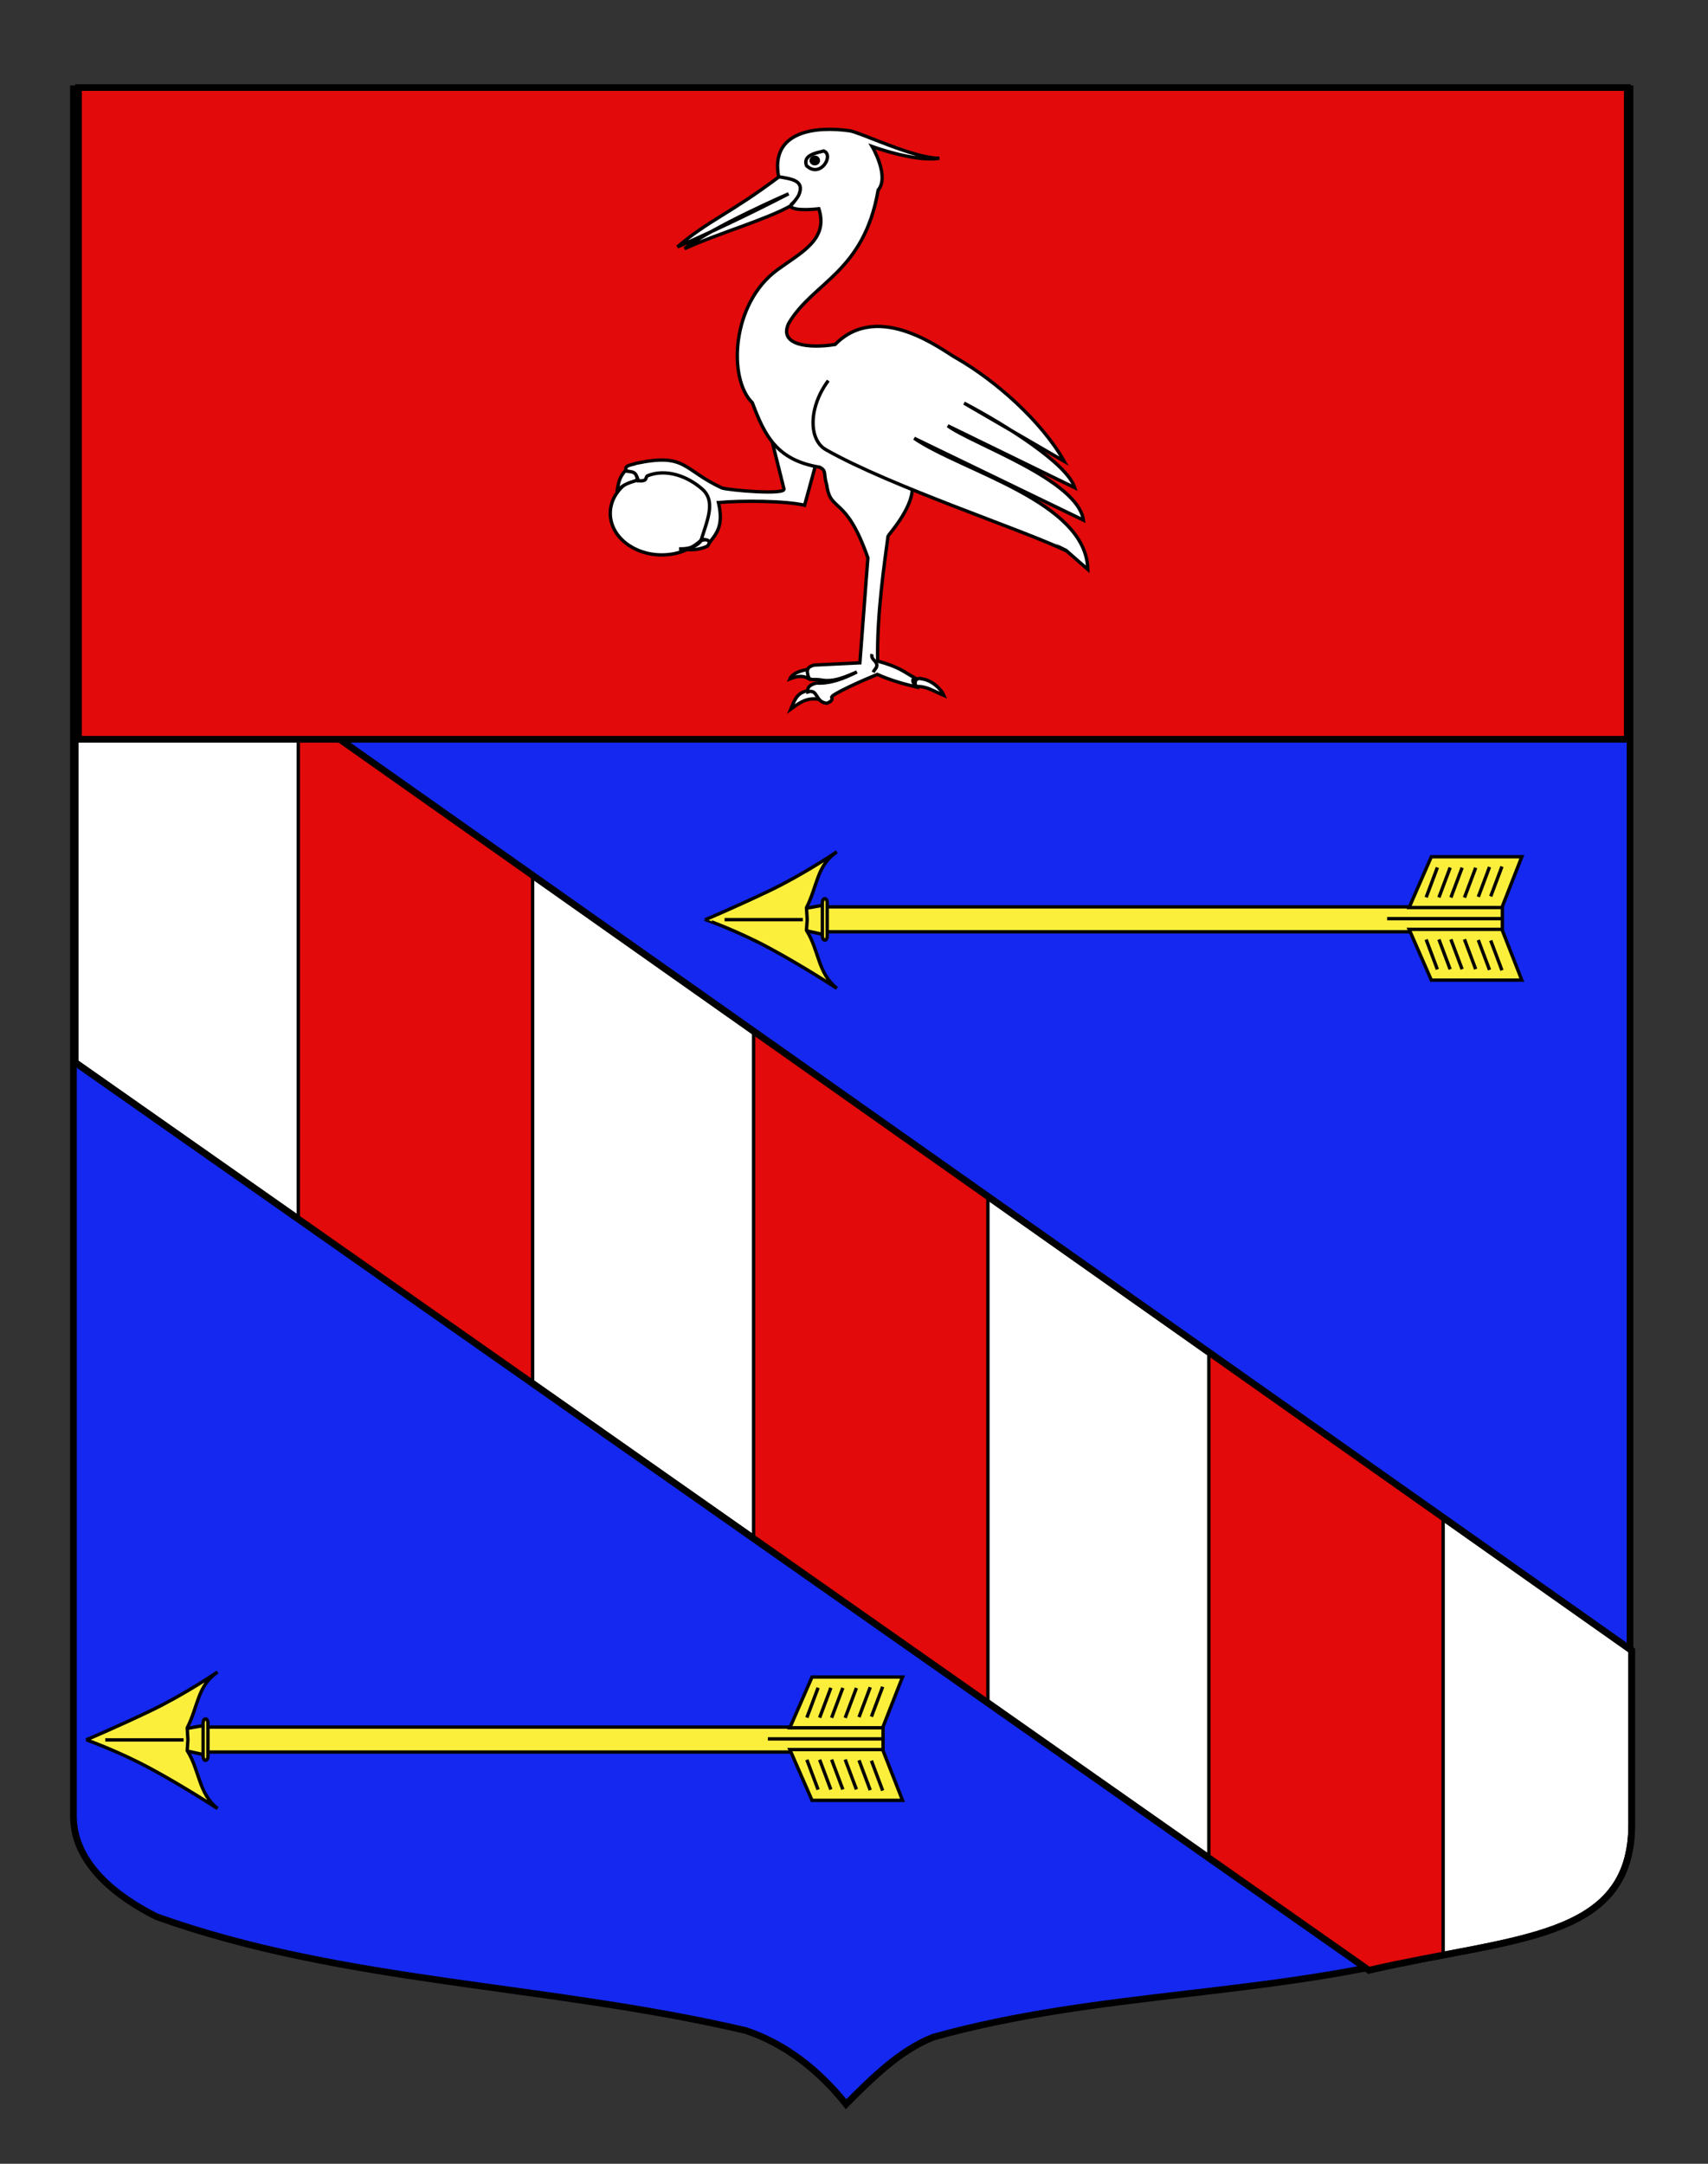 <?xml version="1.0" encoding="utf-8"?>
<!-- Generator: Adobe Illustrator 15.1.0, SVG Export Plug-In . SVG Version: 6.00 Build 0)  -->
<!DOCTYPE svg PUBLIC "-//W3C//DTD SVG 1.1//EN" "http://www.w3.org/Graphics/SVG/1.1/DTD/svg11.dtd">
<svg version="1.1" id="Layer_1" xmlns="http://www.w3.org/2000/svg" xmlns:xlink="http://www.w3.org/1999/xlink" x="0px" y="0px"
	 width="255.118px" height="323.148px" viewBox="0 0 255.118 323.148" enable-background="new 0 0 255.118 323.148"
	 xml:space="preserve">
<rect x="0" y="0" width="255.118" height="323.148" fill="#333333" stroke="none"/>
<path fill="#1428F0" stroke="#000000" d="M10.971,13.249c78,0,154.503,0,232.503,0c0,135.583,0,149.083,0,259.749
	c0,12.041-17.099,14.25-28.099,18.25c-25,6.999-51,6-76,12.999c-5,2-9,6-13,10c-4-5-9-9-15-11c-30-6.999-60-6.999-88-16.999
	c-6-3-12.406-8-12.406-15C10.971,247.706,10.971,149.624,10.971,13.249z"/>
<path fill="#FFFFFF" stroke="#000000" stroke-miterlimit="10" d="M11.213,158.661l193.256,135.584
	c21.548-4.983,39.25-4.327,39.25-21.75c0-1.25,0-12.25,0-26L49.631,109.63H11.213V158.661z"/>
<g id="Fleche_1_">
	<polygon id="Fut_1_" fill="#FCEF3C" stroke="#000000" stroke-width="0.5" points="224.401,139.16 122.306,139.16 122.306,135.436 
		224.401,135.436 	"/>
	<g id="Empennage_1_">
		<g id="g5593_3_">
			<g>
				<path id="path5597_3_" fill="#FCEF3C" stroke="#000000" stroke-width="0.5" d="M210.477,138.793l3.315,7.583h13.516
					l-2.971-7.583H210.477z"/>
				<g id="g5615_3_">
					<path id="path5617_3_" fill="#FCEF3C" stroke="#000000" stroke-width="0.5" d="M224.341,144.915l-1.677-4.458"/>
					<path id="path5619_3_" fill="#FCEF3C" stroke="#000000" stroke-width="0.5" d="M222.484,144.848l-1.677-4.46"/>
					<path id="path5621_3_" fill="#FCEF3C" stroke="#000000" stroke-width="0.5" d="M220.418,144.738l-1.676-4.459"/>
					<path id="path5623_3_" fill="#FCEF3C" stroke="#000000" stroke-width="0.5" d="M218.391,144.751l-1.676-4.459"/>
					<path id="path5625_3_" fill="#FCEF3C" stroke="#000000" stroke-width="0.5" d="M216.604,144.761l-1.677-4.458"/>
					<path id="path5627_3_" fill="#FCEF3C" stroke="#000000" stroke-width="0.5" d="M214.696,144.775l-1.675-4.46"/>
				</g>
			</g>
		</g>
		<g id="g5593_2_">
			<g>
				<path id="path5597_2_" fill="#FCEF3C" stroke="#000000" stroke-width="0.5" d="M224.337,135.536l2.971-7.583h-13.516
					l-3.315,7.583H224.337z"/>
				<g id="g5615_2_">
					<path id="path5617_2_" fill="#FCEF3C" stroke="#000000" stroke-width="0.5" d="M222.665,133.871l1.677-4.458"/>
					<path id="path5619_2_" fill="#FCEF3C" stroke="#000000" stroke-width="0.5" d="M220.809,133.94l1.675-4.459"/>
					<path id="path5621_2_" fill="#FCEF3C" stroke="#000000" stroke-width="0.5" d="M218.743,134.05l1.676-4.459"/>
					<path id="path5623_2_" fill="#FCEF3C" stroke="#000000" stroke-width="0.5" d="M216.716,134.038l1.675-4.459"/>
					<path id="path5625_2_" fill="#FCEF3C" stroke="#000000" stroke-width="0.5" d="M214.927,134.026l1.677-4.458"/>
					<path id="path5627_2_" fill="#FCEF3C" stroke="#000000" stroke-width="0.5" d="M213.021,134.014l1.675-4.459"/>
				</g>
			</g>
		</g>
		<line fill="none" stroke="#000000" stroke-width="0.5" x1="207.194" y1="137.195" x2="224.302" y2="137.195"/>
	</g>
	<g id="Pointe_1_">
		<path id="path5587_1_" fill="#FCEF3C" stroke="#000000" stroke-width="0.5" d="M120.173,138.95l3.046,0.663v-4.47l-3.046,0.54
			V138.95z"/>
		<path id="path5581_1_" fill="#FCEF3C" stroke="#000000" stroke-width="0.5" d="M114.931,141.597
			c4.905,2.639,10.063,6.001,10.063,6.001c-2.876-2.306-2.619-5.595-4.533-8.662l0.107-1.599l-0.107-1.773
			c1.686-3.34,1.499-6.244,4.533-8.358c0,0-4.92,3.36-10.063,5.819c-5.143,2.459-9.552,4.312-9.552,4.312
			S110.028,138.958,114.931,141.597z"/>
		<path fill="#FCEF3C" stroke="#000000" stroke-width="0.5" d="M122.833,134.805c0-0.328,0.163-0.594,0.365-0.594l0,0
			c0.2,0,0.364,0.266,0.364,0.594v5.002c0,0.327-0.163,0.594-0.364,0.594l0,0c-0.202,0-0.365-0.266-0.365-0.594V134.805z"/>
		<line fill="none" stroke="#000000" stroke-width="0.5" x1="108.233" y1="137.346" x2="119.921" y2="137.346"/>
	</g>
</g>
<g id="Fleche_2_">
	<polygon id="Fut_2_" fill="#FCEF3C" stroke="#000000" stroke-width="0.5" points="131.901,261.66 29.806,261.66 29.806,257.936 
		131.901,257.936 	"/>
	<g id="Empennage_2_">
		<g id="g5593_4_">
			<g>
				<path id="path5597_4_" fill="#FCEF3C" stroke="#000000" stroke-width="0.5" d="M117.977,261.293l3.315,7.582h13.516
					l-2.971-7.582H117.977z"/>
				<g id="g5615_4_">
					<path id="path5617_4_" fill="#FCEF3C" stroke="#000000" stroke-width="0.5" d="M131.841,267.415l-1.677-4.458"/>
					<path id="path5619_4_" fill="#FCEF3C" stroke="#000000" stroke-width="0.5" d="M129.984,267.348l-1.677-4.46"/>
					<path id="path5621_4_" fill="#FCEF3C" stroke="#000000" stroke-width="0.5" d="M127.918,267.239l-1.676-4.46"/>
					<path id="path5623_4_" fill="#FCEF3C" stroke="#000000" stroke-width="0.5" d="M125.891,267.25l-1.676-4.459"/>
					<path id="path5625_4_" fill="#FCEF3C" stroke="#000000" stroke-width="0.5" d="M124.104,267.262l-1.677-4.459"/>
					<path id="path5627_4_" fill="#FCEF3C" stroke="#000000" stroke-width="0.5" d="M122.196,267.275l-1.675-4.46"/>
				</g>
			</g>
		</g>
		<g id="g5593_1_">
			<g>
				<path id="path5597_1_" fill="#FCEF3C" stroke="#000000" stroke-width="0.5" d="M131.837,258.036l2.971-7.583h-13.516
					l-3.315,7.583H131.837z"/>
				<g id="g5615_1_">
					<path id="path5617_1_" fill="#FCEF3C" stroke="#000000" stroke-width="0.5" d="M130.165,256.371l1.677-4.459"/>
					<path id="path5619_1_" fill="#FCEF3C" stroke="#000000" stroke-width="0.5" d="M128.309,256.44l1.675-4.459"/>
					<path id="path5621_1_" fill="#FCEF3C" stroke="#000000" stroke-width="0.5" d="M126.243,256.549l1.676-4.459"/>
					<path id="path5623_1_" fill="#FCEF3C" stroke="#000000" stroke-width="0.5" d="M124.216,256.537l1.675-4.459"/>
					<path id="path5625_1_" fill="#FCEF3C" stroke="#000000" stroke-width="0.5" d="M122.427,256.526l1.677-4.458"/>
					<path id="path5627_1_" fill="#FCEF3C" stroke="#000000" stroke-width="0.5" d="M120.521,256.514l1.675-4.459"/>
				</g>
			</g>
		</g>
		<line fill="none" stroke="#000000" stroke-width="0.5" x1="114.694" y1="259.696" x2="131.802" y2="259.696"/>
	</g>
	<g id="Pointe_2_">
		<path id="path5587_2_" fill="#FCEF3C" stroke="#000000" stroke-width="0.5" d="M27.673,261.45l3.046,0.663v-4.471l-3.046,0.541
			V261.45z"/>
		<path id="path5581_2_" fill="#FCEF3C" stroke="#000000" stroke-width="0.5" d="M22.431,264.097
			c4.905,2.64,10.063,6.001,10.063,6.001c-2.876-2.307-2.619-5.595-4.533-8.662l0.107-1.599l-0.107-1.773
			c1.686-3.341,1.499-6.243,4.533-8.358c0,0-4.92,3.36-10.063,5.819c-5.143,2.46-9.552,4.312-9.552,4.312
			S17.528,261.458,22.431,264.097z"/>
		<path fill="#FCEF3C" stroke="#000000" stroke-width="0.5" d="M30.333,257.305c0-0.328,0.163-0.594,0.365-0.594l0,0
			c0.2,0,0.364,0.266,0.364,0.594v5.002c0,0.327-0.163,0.594-0.364,0.594l0,0c-0.202,0-0.365-0.266-0.365-0.594V257.305z"/>
		<line fill="none" stroke="#000000" stroke-width="0.5" x1="15.733" y1="259.846" x2="27.421" y2="259.846"/>
	</g>
</g>
<g>
	<defs>
		<path id="SVGID_1_" d="M11.213,158.661l193.256,135.584c21.548-4.983,39.25-4.327,39.25-21.75c0-1.25,0-12.25,0-26L49.631,109.63
			H11.213V158.661z"/>
	</defs>
	<clipPath id="SVGID_2_">
		<use xlink:href="#SVGID_1_"  overflow="visible"/>
	</clipPath>
	
		<rect x="44.559" y="106.6" clip-path="url(#SVGID_2_)" fill="#E20A0A" stroke="#000000" stroke-width="0.5" width="35" height="102.449"/>
	
		<rect x="112.559" y="154.1" clip-path="url(#SVGID_2_)" fill="#E20A0A" stroke="#000000" stroke-width="0.5" width="35" height="102.449"/>
	
		<rect x="180.559" y="193.769" clip-path="url(#SVGID_2_)" fill="#E20A0A" stroke="#000000" stroke-width="0.5" width="35" height="102.449"/>
	<use xlink:href="#SVGID_1_"  overflow="visible" fill="none" stroke="#000000"/>
</g>
<rect x="11.722" y="13.075" fill="#E20A0A" stroke="#000000" stroke-miterlimit="10" width="231.339" height="97.333"/>
<g id="Grue">
	<g id="g3740">
		<path id="Vigilance" fill="#FFFFFF" stroke="#000000" stroke-width="0.5" stroke-linecap="round" d="M106.541,76.668
			c0,3.426-3.444,6.205-7.693,6.205s-7.693-2.779-7.693-6.205c0-3.428,3.443-6.206,7.693-6.206
			C103.096,70.462,106.541,73.24,106.541,76.668z"/>
		<path id="Patte_D" fill="#FFFFFF" stroke="#000000" stroke-width="0.5" d="M115.06,64.838l2.032,8.163
			c0.377,0.962-8.192,0.221-9.264-0.131c-5.914-2.746-5.312-5.244-12.764-3.686c-0.697,0.293-2.021,0.267-1.461,1.202
			c1.134,0.15,1.616,0.679,1.72,1.43c1.495,0.079,0.998-0.476,1.375-0.752c2.714-1.116,5.961,0.005,8.197,1.986
			c2.003,1.774,0.834,4.456-0.16,7.565c0.696-0.223,0.856,0.255,1.117,0.603c1.001-1.421,2.326-2.443,1.461-6.168
			c3.561-0.312,9.979-0.265,12.866,0.406l1.708-6.238L115.06,64.838z"/>
		<path id="path3712" fill="#FFFFFF" stroke="#000000" stroke-width="0.5" d="M104.735,80.729c-0.793,1.104-2.289,1.28-3.309,1.241
			c1.185,0.051,2.393,0.426,4.255-0.413C106.415,80.578,105.313,80.487,104.735,80.729z"/>
		<path id="path3714" fill="#FFFFFF" stroke="#000000" stroke-width="0.5" d="M93.389,70.312c-0.988,1.037-1.021,2.074-1.24,3.11
			c0.898-1.185,1.994-1.338,3.044-1.719C95.082,70.168,94.097,70.542,93.389,70.312z"/>
		<g id="Griffes_G">
			<path id="path3706" fill="#FFFFFF" stroke="#000000" stroke-width="0.5" d="M120.76,99.955c-1.255,0.188-2.432,0.637-2.77,1.427
				c0.93-0.354,1.86-0.576,2.793-0.038L120.76,99.955z"/>
			<path id="path3710" fill="#FFFFFF" stroke="#000000" stroke-width="0.5" d="M136.854,102.548
				c1.377-0.164,2.752,0.738,4.128,1.315c-0.411-1.007-1.87-2.317-3.31-2.481C136.928,101.153,136.427,101.713,136.854,102.548z"/>
			<path id="path3708" fill="#FFFFFF" stroke="#000000" stroke-width="0.5" d="M120.697,103.149
				c-1.562,0.287-1.902,1.119-2.578,2.747c1.518-1.104,2.834-2.075,5.154-1.166C122.893,103.914,122.83,102.939,120.697,103.149z"/>
		</g>
	</g>
	<path id="Bec" fill="#FFFFFF" stroke="#000000" stroke-width="0.5" d="M101.187,36.878c4.632-3.982,7.8-4.914,15.276-10.551
		c3.33,0.155,3.597,1.276,3.438,2.455c-0.115,0.864-1.713,1.424-1.813,1.969c-3.862,2.132-10.747,4.065-15.844,6.393
		c4.144-3.251,15.546-8.203,15.546-8.203C111.754,32.066,105.65,34.923,101.187,36.878z"/>
	<path id="Corps" fill="#FFFFFF" stroke="#000000" stroke-width="0.5" d="M116.298,26.393c-1.274-6.821,5.518-7.586,10.621-6.859
		c1.567,0.224,9.653,4.162,13.391,4.095c-3.602,0.618-10.037-1.748-10.037-1.748s2.631,4.446,0.896,6.503
		c-2.137,12.312-9.693,13.706-13.35,19.877c-1.604,3.308,3.009,3.817,6.925,3.184c6.569-6.711,16.341,1.112,18.036,1.992
		c5.869,3.35,12.77,9.432,16.174,15.452l-14.956-8.685c6.128,3.238,15.387,8.989,16.53,12.633l-18.967-9.249
		c3.808,2.779,19.39,8.018,20.267,14.094l-25.279-12.229c7.226,4.94,25.712,9.409,25.93,19.583l-3.256-2.842
		c-14.005-7.061-22.523-9.844-22.956-9.151c-0.086,3.051-3.605,6.862-3.626,7.025c-0.475,3.641-1.697,11.687-1.549,18.658
		c3.399,0.962,3.696,1.494,5.658,2.58c-0.699,0.145-0.386,0.567,0.062,1.279c-2.239-0.54-3.967-1.062-5.774-1.867
		c-2.32,0.953-6.604,2.875-6.818,3.371c0.208,0.512-0.21,0.729-0.687,0.941c-1.81-0.128-1.311-2.192-2.879-1.693
		c-0.106-0.722,0.366-1.103,1.284-1.325c2.154,0.108,4.124-0.688,6.053-1.659c-1.661,0.705-3.471,1.583-5.445,1.179
		c-1.056-0.134-1.15,0.097-1.72-0.226c-0.509-1.385-0.145-1.717,0.789-1.981l6.822-0.332l1.193-15.682
		c-3.317-9.458-5.59-6.683-6.145-10.887c-0.529-1.635,0.035-2.14-1.083-2.655c-6.423-1.055-8.188-4.748-10.027-9.613
		c-3.697-3.663-3.086-14.882,3.738-19.859c3.636-2.652,7.657-4.54,6.194-9.119c0,0-3.578,0.453-4.26-0.358
		c0,0,1.058-1.221,1.258-1.686C120.257,26.922,118.209,26.729,116.298,26.393z"/>
	<path id="path3700" fill="none" stroke="#000000" stroke-width="0.5" d="M130.259,97.696c-0.299,0.862,1.04,1.063,0.634,1.994
		c-0.13,0.226-0.342,0.414-0.459,0.715"/>
	<path id="path2797" fill="#FFFFFF" stroke="#000000" stroke-width="0.5" d="M120.455,24.729c-0.55-1.549,1.357-1.861,2.578-2.182
		C124.648,23.175,122.498,26.715,120.455,24.729z"/>
	<path id="path2805" stroke="#000000" stroke-width="0.5" stroke-linecap="round" d="M122.238,23.968
		c0,0.271-0.238,0.489-0.537,0.489c-0.297,0-0.537-0.219-0.537-0.489c0-0.27,0.24-0.489,0.537-0.489
		C122,23.479,122.238,23.698,122.238,23.968L122.238,23.968z"/>
	<path id="path3704" fill="#FFFFFF" stroke="#000000" stroke-width="0.5" d="M123.719,56.846c-2.951,3.948-2.995,8.819-0.352,10.318
		c9.816,5.57,29.781,12.09,35.889,15.104"/>
</g>
</svg>

